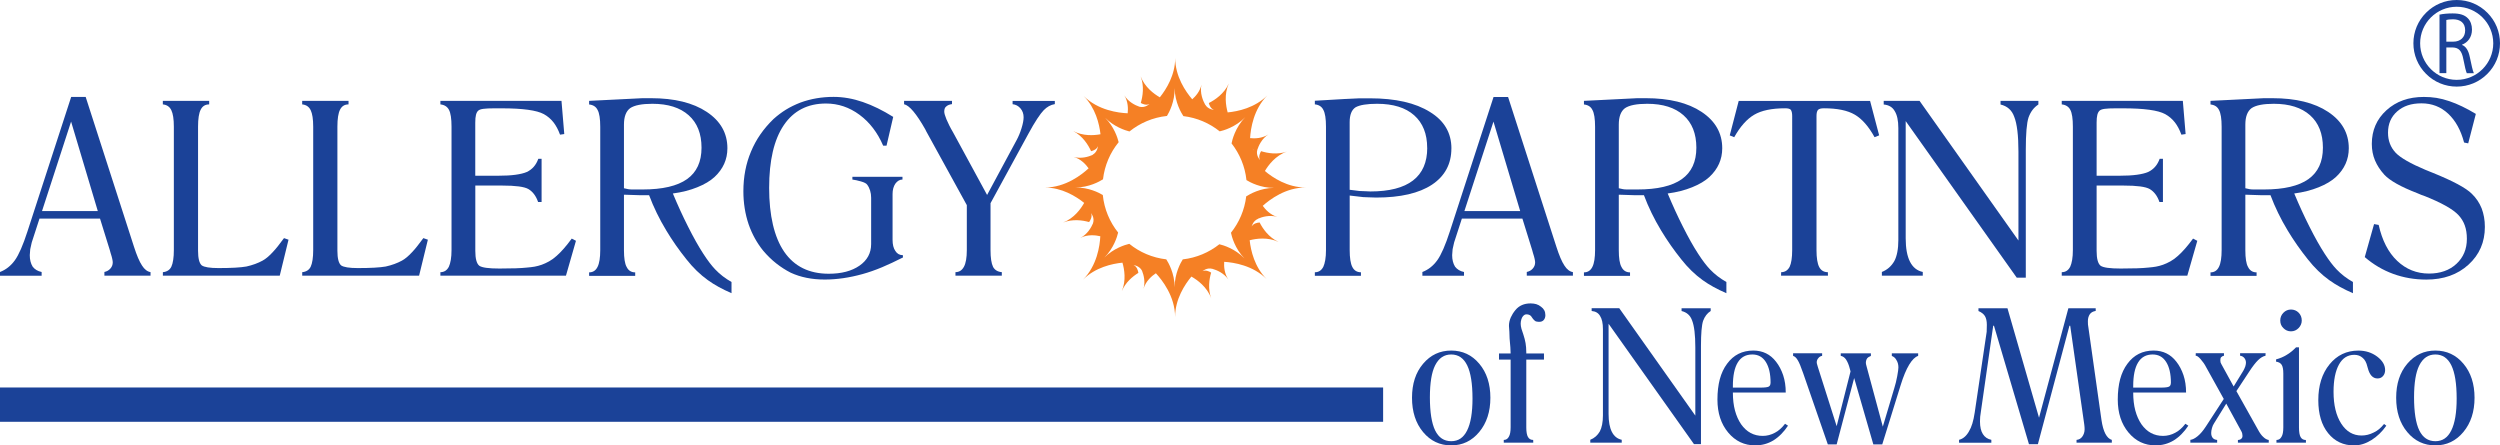 <?xml version="1.0" encoding="UTF-8"?>
<svg xmlns="http://www.w3.org/2000/svg" id="Layer_1" viewBox="0 0 655.89 116.85">
  <defs>
    <style>.cls-1{fill:#f58025;}.cls-2{fill:#1b4298;}</style>
  </defs>
  <g>
    <path class="cls-2" d="m39.48,72.33h-12.09v-.98c.63-.13,1.16-.42,1.57-.89.41-.46.62-1,.62-1.62,0-.21-.04-.52-.13-.92-.08-.4-.22-.89-.41-1.46l-.23-.83-2.57-8.28h-15.88l-2.03,6.25-.4,1.78-.12,1.56c0,1.19.25,2.19.76,3.02.55.72,1.33,1.19,2.35,1.4v.98H0v-.98c1.54-.59,2.84-1.61,3.89-3.06,1.05-1.45,2.15-3.98,3.32-7.6l11.46-35.26h3.81l12.66,39.26c.74,2.31,1.45,3.97,2.13,4.98.32.51.67.9,1.05,1.19.38.29.77.46,1.17.52v.95Zm-13.82-16.95l-7.01-23.48-7.63,23.48h14.64Z"></path>
    <path class="cls-2" d="m75.7,62.87l-2.31,9.46h-30.66v-.92c1.06-.11,1.8-.58,2.22-1.43.21-.45.38-1.04.49-1.79.12-.75.17-1.61.17-2.59v-32.37c0-1.97-.22-3.41-.66-4.32-.44-.91-1.18-1.42-2.23-1.52v-.92h12.16v.92c-1.02,0-1.76.45-2.22,1.37-.47.91-.7,2.4-.7,4.47v32.56c0,2.01.33,3.29.98,3.84.66.46,2.12.7,4.38.7,3.37,0,5.81-.14,7.33-.41,1.61-.36,3.03-.88,4.25-1.55.78-.42,1.66-1.15,2.63-2.19.47-.49.95-1.05,1.44-1.68.5-.63,1.01-1.31,1.54-2.03l1.17.41Z"></path>
    <path class="cls-2" d="m112.26,62.87l-2.31,9.46h-30.66v-.92c1.06-.11,1.8-.58,2.22-1.43.21-.45.38-1.04.49-1.79.12-.75.17-1.61.17-2.59v-32.37c0-1.97-.22-3.41-.66-4.32-.44-.91-1.18-1.42-2.23-1.52v-.92h12.16v.92c-1.02,0-1.76.45-2.22,1.37-.47.91-.7,2.4-.7,4.47v32.56c0,2.01.33,3.29.98,3.84.66.46,2.12.7,4.38.7,3.37,0,5.81-.14,7.33-.41,1.61-.36,3.03-.88,4.25-1.55.78-.42,1.66-1.15,2.63-2.19.47-.49.95-1.05,1.44-1.68.5-.63,1.01-1.31,1.54-2.03l1.17.41Z"></path>
    <path class="cls-2" d="m151.11,63.16l-2.63,9.17h-32.94v-.92c.99,0,1.73-.48,2.22-1.43.21-.45.38-1.04.51-1.78.13-.74.19-1.61.19-2.6v-32.37c0-2.09-.22-3.57-.67-4.41-.44-.85-1.2-1.32-2.25-1.43v-.92h31.77l.73,8.7-1.11.16c-.47-1.29-1.04-2.37-1.73-3.25-.69-.88-1.53-1.59-2.52-2.14-1.88-1.02-5.57-1.52-11.04-1.52h-1.97c-1.23,0-2.17.04-2.82.13-.66.08-1.12.24-1.38.48-.27.23-.46.6-.59,1.09-.13.5-.19,1.18-.19,2.05v13.93h6.12c1.71,0,3.19-.08,4.43-.25,1.24-.17,2.23-.41,2.97-.73,1.44-.68,2.44-1.83,3.02-3.46h.86v11.33h-.92c-.53-1.56-1.38-2.7-2.54-3.39-1.08-.62-3.37-.92-6.89-.92h-7.04v17.14c0,2.05.35,3.35,1.05,3.9.7.49,2.45.73,5.27.73,3.28,0,5.68-.08,7.2-.25.78-.06,1.47-.15,2.06-.25.59-.11,1.2-.27,1.83-.49.62-.22,1.27-.52,1.94-.89.67-.37,1.33-.85,1.98-1.44,1.21-1.06,2.53-2.57,3.97-4.54l1.14.6Z"></path>
    <path class="cls-2" d="m191.92,76.92c-2.41-1.04-4.49-2.18-6.22-3.43-2.03-1.46-3.89-3.27-5.59-5.43-1.97-2.45-3.74-4.98-5.3-7.58-1.84-3.05-3.34-6.13-4.51-9.26h-2.19l-4.09-.13h-.32v14.56c0,2.08.23,3.54.7,4.38.46.95,1.22,1.43,2.25,1.43v.92h-12.09v-.92c.99,0,1.73-.47,2.21-1.43.48-.95.71-2.42.71-4.41v-32.34c0-2.12-.23-3.6-.7-4.44-.42-.85-1.16-1.32-2.22-1.43v-.95l10.25-.51,3.75-.19h2.22c6.16,0,11.04,1.2,14.65,3.6,3.61,2.4,5.41,5.58,5.41,9.54,0,2.92-1.12,5.43-3.36,7.52-1.12,1.04-2.63,1.94-4.54,2.71-1.9.77-4.04,1.32-6.41,1.63,1.31,3.13,2.63,6.02,3.97,8.66,1.42,2.83,2.76,5.22,4.03,7.17,1.14,1.76,2.18,3.12,3.11,4.09,1.23,1.29,2.65,2.39,4.28,3.3v2.92Zm-7.87-38.17c0-3.68-1.13-6.52-3.38-8.52-2.25-2-5.42-3-9.51-3-2.75,0-4.7.38-5.84,1.15-1.08.81-1.62,2.25-1.62,4.33v16.68c.45.11.81.19,1.11.24.3.05.63.08,1.02.08h2.76c5.23,0,9.11-.91,11.65-2.71s3.81-4.55,3.81-8.24Z"></path>
    <path class="cls-2" d="m236.93,67.53c-2.05,1.04-3.88,1.89-5.49,2.57-1.82.76-3.54,1.36-5.17,1.81-3.43.95-6.73,1.43-9.9,1.43-3.36,0-6.35-.6-8.95-1.81-1.29-.66-2.54-1.46-3.75-2.41-1.21-.95-2.36-2.07-3.46-3.37-.8-.99-1.52-2.06-2.16-3.21-.63-1.14-1.19-2.38-1.65-3.71-.91-2.71-1.37-5.59-1.37-8.64,0-3.81.67-7.28,2-10.42.66-1.59,1.47-3.09,2.46-4.51.98-1.42,2.13-2.76,3.44-4.03,1.04-.93,2.12-1.75,3.25-2.45,1.13-.7,2.41-1.32,3.82-1.87,2.73-1,5.63-1.49,8.7-1.49,2.52,0,5.07.45,7.66,1.34s5.25,2.2,7.98,3.91l-1.75,7.54h-.89c-1.48-3.44-3.55-6.14-6.21-8.1-2.66-1.96-5.58-2.95-8.78-2.95-4.82,0-8.52,1.9-11.08,5.69-2.56,3.79-3.84,9.27-3.84,16.45s1.32,12.94,3.96,16.77c2.64,3.83,6.53,5.75,11.68,5.75,3.33,0,6.01-.7,8.05-2.11,2.04-1.41,3.07-3.3,3.07-5.67v-12.17c0-.66-.09-1.28-.27-1.87-.18-.59-.44-1.11-.78-1.56-.23-.32-.77-.6-1.62-.84-.85-.24-1.6-.41-2.25-.49v-.73h13.14v.73c-.72,0-1.34.36-1.87,1.08-.49.72-.73,1.63-.73,2.73v12c0,1.25.24,2.22.73,2.92.46.74,1.12,1.11,1.97,1.11l.03.6Z"></path>
    <path class="cls-2" d="m276.72,27.32c-1.06.17-2.02.7-2.89,1.59-.44.44-1.02,1.2-1.71,2.25-.7,1.06-1.48,2.39-2.35,4l-9.9,18.15v12.3c0,2.01.22,3.49.67,4.42.46.83,1.23,1.28,2.29,1.37v.92h-12.16v-.92c.97,0,1.71-.47,2.22-1.41.51-.94.76-2.41.76-4.39v-11.78s-10.66-19.39-10.66-19.39c-.11-.17-.19-.34-.25-.51-2.31-4.08-4.16-6.27-5.55-6.57v-.89h12.57v.86c-.66.08-1.15.29-1.49.6-.36.25-.54.71-.54,1.37,0,.4.19,1.07.57,2,.21.49.46,1.02.74,1.6.29.58.62,1.19,1,1.83l8.93,16.43,7.68-14.27c.55-.99,1-2.08,1.36-3.25.36-1.17.54-2.13.54-2.87,0-.91-.28-1.69-.83-2.33-.55-.64-1.24-1.01-2.06-1.09v-.86h11.08v.86Z"></path>
  </g>
  <g>
    <path class="cls-2" d="m380.78,38.94c0,4.08-1.7,7.25-5.09,9.51-3.4,2.25-8.28,3.38-14.65,3.38-.36,0-1-.02-1.9-.06-.91-.04-1.42-.06-1.52-.06l-3.52-.41v14.34c0,2.03.23,3.51.7,4.42.47.91,1.22,1.37,2.25,1.37v.92h-12.09v-.92c.99,0,1.73-.48,2.22-1.43.21-.45.38-1.04.51-1.78.13-.74.19-1.61.19-2.6v-32.39c0-2.1-.23-3.57-.7-4.42-.42-.85-1.16-1.32-2.22-1.43v-.95l7.68-.45,4.03-.19h2.73c6.71,0,11.97,1.2,15.77,3.59,3.74,2.29,5.62,5.48,5.62,9.58Zm-6.35-.13c0-3.69-1.14-6.54-3.41-8.56s-5.52-3.02-9.73-3.02c-2.67,0-4.55.31-5.65.92-1.04.68-1.55,1.98-1.55,3.91v17.73l2.57.32c.27,0,.79.02,1.54.06.75.04,1.19.06,1.32.06,4.97,0,8.7-.96,11.19-2.88,2.49-1.92,3.73-4.77,3.73-8.55Z"></path>
    <path class="cls-2" d="m412.65,72.33h-12.09v-.98c.63-.13,1.16-.42,1.57-.89.41-.46.62-1,.62-1.62,0-.21-.04-.52-.13-.92-.08-.4-.22-.89-.41-1.46l-.23-.83-2.57-8.28h-15.88l-2.03,6.25-.4,1.78-.12,1.56c0,1.19.25,2.19.76,3.02.55.72,1.33,1.19,2.35,1.4v.98h-10.92v-.98c1.54-.59,2.84-1.61,3.89-3.06,1.05-1.45,2.15-3.98,3.32-7.6l11.46-35.26h3.81l12.66,39.26c.74,2.31,1.45,3.97,2.13,4.98.32.51.67.9,1.05,1.19.38.29.77.46,1.17.52v.95Zm-13.82-16.95l-7.01-23.48-7.63,23.48h14.64Z"></path>
    <path class="cls-2" d="m452.92,76.92c-2.41-1.04-4.49-2.18-6.22-3.43-2.03-1.46-3.89-3.27-5.59-5.43-1.97-2.45-3.73-4.98-5.3-7.58-1.84-3.05-3.34-6.13-4.51-9.26h-2.19l-4.09-.13h-.32v14.56c0,2.08.23,3.54.7,4.38.47.95,1.22,1.43,2.25,1.43v.92h-12.09v-.92c.99,0,1.73-.47,2.21-1.43.48-.95.71-2.42.71-4.41v-32.34c0-2.12-.23-3.6-.7-4.44-.42-.85-1.16-1.32-2.22-1.43v-.95l10.25-.51,3.75-.19h2.22c6.16,0,11.04,1.2,14.65,3.6,3.61,2.4,5.41,5.58,5.41,9.54,0,2.92-1.12,5.43-3.36,7.52-1.12,1.04-2.63,1.94-4.54,2.71-1.9.77-4.04,1.32-6.41,1.63,1.31,3.13,2.63,6.02,3.97,8.66,1.42,2.83,2.76,5.22,4.03,7.17,1.14,1.76,2.18,3.12,3.11,4.09,1.23,1.29,2.66,2.39,4.29,3.3v2.92Zm-7.87-38.17c0-3.68-1.13-6.52-3.38-8.52-2.25-2-5.42-3-9.51-3-2.75,0-4.7.38-5.84,1.15-1.08.81-1.62,2.25-1.62,4.33v16.68c.44.11.81.19,1.11.24.3.05.63.08,1.02.08h2.76c5.23,0,9.11-.91,11.65-2.71,2.54-1.81,3.81-4.55,3.81-8.24Z"></path>
    <path class="cls-2" d="m493.01,35.51l-1.21.48c-1.54-2.81-3.27-4.78-5.17-5.9-1.9-1.12-4.61-1.68-8.12-1.68-.78,0-1.3.15-1.56.44-.25.3-.38.83-.38,1.59v35.19c0,2.05.24,3.53.71,4.43.48.9,1.23,1.35,2.27,1.35l.03.92h-12.31l.03-.92c.97,0,1.71-.46,2.22-1.4.44-.93.67-2.39.67-4.38V30.44c0-.74-.12-1.28-.35-1.62-.23-.28-.73-.41-1.49-.41-3.51,0-6.22.57-8.14,1.7-1.92,1.13-3.66,3.09-5.23,5.89l-1.17-.48,2.35-9.04h34.47l2.38,9.04Z"></path>
    <path class="cls-2" d="m534.78,27.42c-.59.38-1.1.85-1.52,1.4-.42.55-.77,1.21-1.05,1.97-.49,1.46-.73,4.31-.73,8.54v33.51h-2.38s-29.13-41.07-29.13-41.07v30.76c0,2.62.38,4.67,1.13,6.14.75,1.47,1.87,2.37,3.35,2.68v.98h-10.73v-.98c1.4-.55,2.49-1.5,3.27-2.86.34-.63.6-1.42.78-2.35.18-.93.27-1.97.27-3.11v-29.42c0-1.99-.33-3.49-.98-4.51-.57-.99-1.52-1.56-2.86-1.68v-.95h9.41s25.94,36.63,25.94,36.63v-23.28c0-4.28-.37-7.34-1.11-9.19-.61-1.72-1.81-2.79-3.59-3.21v-.95h9.93v.95Z"></path>
    <path class="cls-2" d="m576.48,63.16l-2.63,9.17h-32.94v-.92c.99,0,1.73-.48,2.22-1.43.21-.45.38-1.04.51-1.78.13-.74.19-1.61.19-2.6v-32.37c0-2.09-.22-3.57-.67-4.41-.44-.85-1.2-1.32-2.25-1.43v-.92h31.77l.73,8.7-1.11.16c-.47-1.29-1.04-2.37-1.73-3.25-.69-.88-1.53-1.59-2.52-2.14-1.88-1.02-5.57-1.52-11.04-1.52h-1.97c-1.23,0-2.17.04-2.82.13-.66.08-1.12.24-1.38.48-.26.23-.46.6-.59,1.09-.13.5-.19,1.18-.19,2.05v13.93h6.12c1.71,0,3.19-.08,4.43-.25,1.24-.17,2.23-.41,2.97-.73,1.44-.68,2.44-1.83,3.02-3.46h.86v11.33h-.92c-.53-1.56-1.38-2.7-2.54-3.39-1.08-.62-3.37-.92-6.89-.92h-7.05v17.14c0,2.05.35,3.35,1.05,3.9.7.49,2.45.73,5.27.73,3.28,0,5.68-.08,7.2-.25.78-.06,1.47-.15,2.06-.25.59-.11,1.2-.27,1.83-.49.62-.22,1.27-.52,1.94-.89.67-.37,1.33-.85,1.98-1.44,1.2-1.06,2.53-2.57,3.97-4.54l1.14.6Z"></path>
    <path class="cls-2" d="m617.3,76.92c-2.41-1.04-4.49-2.18-6.22-3.43-2.03-1.46-3.89-3.27-5.59-5.43-1.97-2.45-3.73-4.98-5.3-7.58-1.84-3.05-3.34-6.13-4.51-9.26h-2.19l-4.09-.13h-.32v14.56c0,2.08.23,3.54.7,4.38.47.95,1.22,1.43,2.25,1.43v.92h-12.09v-.92c.99,0,1.73-.47,2.21-1.43.48-.95.71-2.42.71-4.41v-32.34c0-2.12-.23-3.6-.7-4.44-.42-.85-1.16-1.32-2.22-1.43v-.95l10.25-.51,3.75-.19h2.22c6.16,0,11.04,1.2,14.65,3.6,3.61,2.4,5.41,5.58,5.41,9.54,0,2.92-1.12,5.43-3.36,7.52-1.12,1.04-2.63,1.94-4.54,2.71-1.9.77-4.04,1.32-6.41,1.63,1.31,3.13,2.63,6.02,3.97,8.66,1.42,2.83,2.76,5.22,4.03,7.17,1.14,1.76,2.18,3.12,3.11,4.09,1.23,1.29,2.66,2.39,4.29,3.3v2.92Zm-7.87-38.17c0-3.68-1.13-6.52-3.38-8.52-2.25-2-5.42-3-9.51-3-2.75,0-4.7.38-5.84,1.15-1.08.81-1.62,2.25-1.62,4.33v16.68c.44.11.81.19,1.11.24.3.05.63.08,1.02.08h2.76c5.23,0,9.11-.91,11.65-2.71,2.54-1.81,3.81-4.55,3.81-8.24Z"></path>
    <path class="cls-2" d="m651.92,59.53c0,4-1.43,7.3-4.3,9.91-2.87,2.61-6.55,3.91-11.06,3.91-3.07,0-5.96-.5-8.68-1.49-2.72-.99-5.21-2.46-7.47-4.41l2.44-8.66,1.21.22c.91,4.08,2.53,7.23,4.87,9.44,2.34,2.21,5.11,3.32,8.33,3.32,2.96,0,5.36-.85,7.19-2.54,1.83-1.69,2.75-3.88,2.75-6.57s-.73-4.63-2.19-6.21c-1.46-1.58-4.5-3.28-9.11-5.1-.32-.08-.89-.31-1.71-.67-4.32-1.67-7.2-3.29-8.66-4.86-1.08-1.19-1.89-2.44-2.44-3.75-.55-1.31-.83-2.75-.83-4.32,0-3.56,1.28-6.5,3.84-8.83,2.56-2.33,5.83-3.49,9.81-3.49,1.16,0,2.27.08,3.33.25,1.06.17,2.18.46,3.36.86,2.18.74,4.5,1.86,6.95,3.34l-2,7.73-1.08-.22c-.85-3.23-2.24-5.75-4.17-7.56-1.94-1.81-4.27-2.72-7-2.72s-4.77.7-6.38,2.11c-1.61,1.41-2.41,3.28-2.41,5.61,0,2.07.67,3.82,2,5.24,1.27,1.33,3.89,2.84,7.87,4.51l1.81.73c5.35,2.16,8.79,4,10.31,5.53,1.12,1.08,1.98,2.35,2.57,3.81.28.74.49,1.51.63,2.3.15.79.22,1.66.22,2.59Z"></path>
  </g>
  <path class="cls-1" d="m335.41,63.46c-2.57-1.2-4.12-3.47-4.94-5.09-.66.04-1.61.25-2.09,1.05,0,0,.33-1.45,1.64-2,0,0,0-.02-.01-.03,1.1-.48,3.08-1.08,5.09-.48-1.84-.55-3.1-1.92-3.81-2.91,1.86-1.67,6.03-4.81,11.23-4.81-4.73,0-8.61-2.59-10.67-4.32.9-1.53,2.78-4.07,5.79-5.11-2.52.88-5.05.44-6.79-.1-.33.57-.69,1.45-.31,2.3,0,0-1.1-1.17-.68-2.64,0,0,0,0,0,0,0,0,0-.01,0-.02h0c.38-1.16,1.21-2.95,2.91-4.03-1.66,1.06-3.59,1.1-4.8.97.15-2.53.91-7.6,4.54-11.22-3.27,3.27-7.72,4.21-10.42,4.47-.48-1.73-.98-4.75.3-7.59-1.22,2.71-3.63,4.31-5.25,5.13.16.63.51,1.46,1.33,1.8,0,0-1.52-.1-2.26-1.36,0,0-.02,0-.02,0-.56-1-1.46-3.06-.98-5.26-.38,1.74-1.51,3.04-2.42,3.84-1.72-2.01-4.47-5.97-4.47-10.84,0,4.47-2.32,8.18-4.03,10.32-1.57-.9-3.96-2.67-5.04-5.5.99,2.59.56,5.23.04,6.98.57.33,1.45.66,2.28.28,0,0-1.15,1.09-2.61.71,0,0,0,0,0,.01-1.15-.4-2.93-1.27-3.99-3,1,1.63,1.02,3.5.88,4.71-2.4-.1-7.77-.76-11.56-4.55,3.13,3.13,4.12,7.33,4.43,10.05-1.79.33-4.6.5-7.15-.84,2.49,1.31,3.93,3.62,4.68,5.28.64-.15,1.46-.49,1.81-1.3,0,0-.12,1.53-1.41,2.24,0,.01.01.03.02.04-1.11.49-3.04,1.08-5.01.52,1.93.54,3.24,2.01,3.94,3-1.7,1.59-6.02,5.04-11.48,5.04,4.47,0,8.18,2.32,10.32,4.03-.88,1.57-2.65,4.03-5.52,5.15,2.51-.97,5.07-.61,6.81-.12.39-.53.87-1.43.54-2.34,0,0,.99,1.24.48,2.66,0,0,0,0,.01,0-.47,1.11-1.47,2.89-3.32,3.84,1.94-1,4.09-.71,5.23-.44-.12,2.47-.84,7.69-4.55,11.4,3.25-3.25,7.66-4.2,10.36-4.47.51,1.74,1.01,4.67-.17,7.47.98-2.32,2.83-3.85,4.35-4.79-.1-.65-.38-1.64-1.27-2.07,0,0,1.61.23,2.23,1.52,0,0,0,0,0,0,.45,1.14.91,2.92.38,4.74.6-2.08,2.26-3.44,3.25-4.09,1.59,1.71,5.04,6.03,5.04,11.49,0-4.69,2.55-8.54,4.28-10.62,1.54.87,4.11,2.71,5.2,5.7-.91-2.49-.53-5-.02-6.74-.55-.36-1.42-.73-2.27-.39,0,0,1.17-1,2.59-.6,0,0,0-.01,0-.01,1.16.34,3.05,1.11,4.21,2.83-1.08-1.58-1.19-3.44-1.11-4.66,2.56.16,7.56.95,11.14,4.53-3.18-3.18-4.16-7.47-4.45-10.19,1.74-.45,4.73-.87,7.51.42Zm-6.58-24.19l.08.22c-.09-.19-.2-.37-.29-.56l.21.34Zm-1.87,12.2c-.43,3.61-1.86,6.9-4.01,9.59.2.97,1.01,4.12,3.54,6.73-2.49-2.56-5.56-3.47-6.58-3.71-2.7,2.14-6,3.56-9.6,3.97-.53.83-2.15,3.67-2.13,7.31-.01-3.68-1.68-6.52-2.2-7.32-3.65-.42-6.99-1.87-9.7-4.07-1.11.26-4.08,1.15-6.54,3.6,2.47-2.47,3.36-5.47,3.61-6.56-2.2-2.76-3.65-6.15-4.02-9.85-1.03-.62-3.72-2-7.12-1.97,3.49-.03,6.21-1.54,7.17-2.15.43-3.67,1.89-7.02,4.11-9.74-.3-1.21-1.2-4.04-3.55-6.4,2.35,2.36,5.18,3.28,6.38,3.59,2.75-2.21,6.13-3.68,9.84-4.07.56-.91,2.07-3.72,2.02-7.28.05,3.71,1.78,6.55,2.29,7.32,3.58.43,6.85,1.86,9.53,4,.88-.19,4.11-1.06,6.71-3.72-2.7,2.76-3.46,6.14-3.6,6.88,2.12,2.71,3.53,6.02,3.91,9.63.94.58,3.71,2.07,7.24,2.04-3.63.03-6.43,1.67-7.27,2.21Z"></path>
  <g>
    <path class="cls-2" d="m391.01,104.36c0,3.63-.97,6.62-2.92,8.97-1.95,2.35-4.4,3.52-7.36,3.52s-5.42-1.16-7.36-3.48c-1.94-2.32-2.92-5.32-2.92-9.01s.97-6.65,2.92-8.94c1.95-2.3,4.4-3.45,7.36-3.45s5.44,1.15,7.37,3.46c1.94,2.3,2.91,5.28,2.91,8.93Zm-4.69.2c0-3.89-.46-6.79-1.39-8.7-.93-1.91-2.33-2.86-4.2-2.86s-3.25.95-4.22,2.86c-.91,1.81-1.37,4.61-1.37,8.41s.46,6.78,1.38,8.66c.92,1.88,2.32,2.82,4.21,2.82s3.23-.93,4.17-2.8c.94-1.87,1.42-4.66,1.42-8.39Z"></path>
    <path class="cls-2" d="m405.44,82.65c0,.57-.16,1.03-.49,1.37-.13.13-.29.23-.46.3-.18.07-.37.11-.59.11h-.27c-.41-.03-.68-.09-.81-.17-.13-.08-.33-.27-.61-.57-.1-.1-.2-.25-.32-.45-.11-.2-.24-.35-.37-.45-.28-.21-.63-.32-1.07-.32-.34,0-.65.18-.93.54-.15.16-.28.43-.39.79-.11.37-.17.74-.17,1.13s.07.83.2,1.32c0,.03.17.54.5,1.51.26.8.46,1.55.58,2.26.12.71.19,1.53.19,2.45v.27h4.64v1.61h-4.64v17.79c0,1.16.15,1.99.44,2.51.29.51.75.77,1.37.77l.02.71h-7.74v-.71c.6,0,1.05-.29,1.34-.86.31-.52.46-1.33.46-2.44v-17.77h-3.05v-1.61h3.05c0-.47-.02-1.01-.07-1.61-.04-.6-.11-1.37-.2-2.32,0-.6-.02-1.19-.06-1.77-.04-.58-.08-1.09-.11-1.53,0-.76.16-1.51.49-2.25.28-.63.68-1.28,1.22-1.93.96-1.16,2.28-1.73,3.96-1.73.57,0,1.07.07,1.51.2.44.13.85.36,1.25.68.75.54,1.12,1.25,1.12,2.15Z"></path>
    <path class="cls-2" d="m448.8,81.6c-.46.29-.85.65-1.17,1.07-.33.42-.59.93-.81,1.51-.37,1.12-.56,3.31-.56,6.57v25.78h-1.83l-22.41-31.59v23.66c0,2.02.29,3.59.87,4.72.58,1.13,1.44,1.82,2.58,2.06v.76h-8.25v-.76c1.07-.42,1.91-1.16,2.51-2.2.26-.49.46-1.09.6-1.81.14-.72.21-1.51.21-2.39v-22.63c0-1.53-.25-2.69-.76-3.47-.44-.76-1.17-1.2-2.2-1.29v-.73h7.24s19.96,28.18,19.96,28.18v-17.9c0-3.29-.29-5.65-.85-7.07-.47-1.32-1.39-2.14-2.76-2.47v-.73h7.64v.73Z"></path>
    <path class="cls-2" d="m469.09,111.68c-.54.82-1.12,1.55-1.76,2.19-.63.65-1.33,1.21-2.08,1.68-1.45.87-3.04,1.3-4.76,1.3-2.85,0-5.21-1.12-7.09-3.37-1.88-2.25-2.82-5.13-2.82-8.65,0-2,.21-3.79.62-5.34.42-1.56,1.05-2.91,1.92-4.07,1.69-2.3,3.98-3.45,6.86-3.45,2.49,0,4.48.98,5.98,2.93.78.99,1.4,2.17,1.86,3.53.45,1.36.68,2.88.68,4.55h-13.87c0,1.76.18,3.33.55,4.71.37,1.38.91,2.59,1.62,3.63,1.43,2.02,3.32,3.04,5.66,3.04,1.12,0,2.2-.28,3.22-.84.47-.24.93-.56,1.37-.96.44-.39.86-.85,1.27-1.38l.76.49Zm-4.57-11.26c0-2.33-.42-4.15-1.25-5.46-.83-1.31-2.01-1.96-3.54-1.96-1.69,0-2.97.7-3.82,2.1-.86,1.4-1.28,3.47-1.28,6.2v.39h7.25c.57,0,1.04-.02,1.4-.07.37-.05.62-.11.77-.2.31-.18.46-.51.46-1Z"></path>
    <path class="cls-2" d="m503.24,93.37c-.8.26-1.58,1.03-2.36,2.31-.77,1.28-1.52,3.06-2.23,5.36l-4.83,15.55h-2.34l-5.03-17.41-4.59,17.41h-2.32l-6.45-18.63c-.6-1.76-1.09-2.92-1.46-3.49-.37-.62-.77-.98-1.2-1.1v-.68h7.62v.66c-.42.08-.75.28-.98.59-.29.33-.44.69-.44,1.1,0,.1.01.21.04.34.03.13.07.29.14.49l.12.42,4.93,15.52,3.64-14.37-.2-.73c-.24-.98-.58-1.78-1-2.42-.37-.52-.83-.83-1.37-.93v-.66h7.91v.68c-.42.15-.76.37-1,.66-.21.33-.32.72-.32,1.17l.05.37.19.73,4.21,15.62,3.01-10.1c.15-.47.29-.98.42-1.51s.25-1.08.35-1.64c.21-1.14.31-1.9.31-2.29,0-.73-.17-1.37-.51-1.91-.26-.52-.67-.89-1.22-1.1v-.68h6.91v.68Z"></path>
    <path class="cls-2" d="m554.07,116.14h-9.28v-.73c.63-.06,1.13-.34,1.49-.83.2-.26.35-.56.46-.89.11-.33.17-.69.17-1.06l-.02-.56-.07-.68-3.69-25.93h-.2l-8.28,31.08h-2.34s-9.18-31.08-9.18-31.08h-.2l-3.22,22.44-.2,1.44-.05,1.22c0,1.42.25,2.53.76,3.33.5.8,1.25,1.31,2.22,1.5v.76h-8.47v-.76c1.04-.26,1.91-.99,2.59-2.2.36-.59.66-1.28.9-2.08.24-.8.45-1.74.61-2.83l3.15-21.26v-.17s.04-1.61.04-1.61c0-.99-.17-1.76-.5-2.31-.33-.54-.9-.99-1.7-1.33v-.73h7.61s8.28,28.72,8.28,28.72l7.7-28.72h7.17v.71c-.67.1-1.17.37-1.51.81-.36.5-.54,1.13-.54,1.88l.02.86.12.83,3.42,24.2c.23,1.56.57,2.78,1.03,3.65.46.87,1.02,1.4,1.69,1.6v.76Z"></path>
    <path class="cls-2" d="m574.12,111.68c-.54.82-1.12,1.55-1.76,2.19-.63.65-1.33,1.21-2.08,1.68-1.45.87-3.04,1.3-4.76,1.3-2.85,0-5.21-1.12-7.09-3.37-1.88-2.25-2.82-5.13-2.82-8.65,0-2,.21-3.79.62-5.34.42-1.56,1.05-2.91,1.92-4.07,1.69-2.3,3.98-3.45,6.86-3.45,2.49,0,4.48.98,5.98,2.93.78.99,1.4,2.17,1.86,3.53.45,1.36.68,2.88.68,4.55h-13.87c0,1.76.18,3.33.55,4.71.37,1.38.91,2.59,1.62,3.63,1.43,2.02,3.32,3.04,5.66,3.04,1.12,0,2.2-.28,3.22-.84.47-.24.93-.56,1.37-.96.44-.39.86-.85,1.27-1.38l.76.49Zm-4.57-11.26c0-2.33-.42-4.15-1.25-5.46-.83-1.31-2.01-1.96-3.54-1.96-1.69,0-2.97.7-3.82,2.1-.86,1.4-1.28,3.47-1.28,6.2v.39h7.25c.57,0,1.04-.02,1.4-.07.37-.05.62-.11.77-.2.31-.18.46-.51.46-1Z"></path>
    <path class="cls-2" d="m595.21,116.14h-8.08v-.71c.36,0,.65-.11.88-.32.21-.16.32-.41.32-.76l-.07-.61c-.07-.26-.15-.46-.24-.61l-3.95-7.24-3.21,5.19c-.13.21-.23.4-.31.56-.07.16-.15.38-.22.64-.07.26-.13.5-.16.7-.03.21-.05.41-.05.63,0,.57.15,1.01.44,1.32.23.28.6.44,1.12.49v.71h-7.03v-.73c.57-.06,1.21-.39,1.93-.98.72-.59,1.43-1.43,2.15-2.54l4.69-7.21-4.59-8.27c-.21-.42-.45-.82-.72-1.2-.27-.37-.53-.71-.79-1-.52-.59-.94-.88-1.27-.88l.02-.66h7.4v.66c-.33.08-.57.21-.73.39-.15.13-.22.4-.22.81,0,.24.02.42.05.54l.2.44,3.24,5.9,2.55-4.16c.11-.2.21-.38.28-.56.07-.18.15-.37.23-.56.11-.41.17-.72.17-.93,0-.51-.14-.93-.43-1.27-.28-.34-.66-.54-1.11-.59v-.66h6.69l-.02.66c-.63.13-1.28.51-1.94,1.15s-1.43,1.63-2.31,2.98l-3.39,5.15,5.63,10.05c.5.94.98,1.6,1.43,1.98.47.46.95.72,1.43.79v.71Z"></path>
    <path class="cls-2" d="m604.98,116.14h-7.74v-.71c.6,0,1.05-.29,1.34-.86.31-.49.46-1.3.46-2.44v-14.13c0-1.07-.14-1.84-.43-2.29-.29-.46-.78-.73-1.47-.83v-.59c1.04-.28,1.96-.67,2.76-1.17.42-.24.85-.54,1.27-.88.42-.34.83-.72,1.22-1.12h.76v21.04c0,1.19.15,2.03.44,2.53.29.5.75.75,1.37.75l.02.71Zm-1.1-32.05c0,.75-.28,1.41-.83,1.98-.55.57-1.22.86-2,.86s-1.45-.29-2-.86c-.54-.52-.81-1.18-.81-1.98s.28-1.48.83-2.04c.55-.56,1.21-.84,1.98-.84s1.47.27,2.01.82c.54.55.82,1.23.82,2.06Z"></path>
    <path class="cls-2" d="m626.07,111.68c-1.11,1.59-2.41,2.84-3.91,3.78-1.5.93-3.01,1.4-4.54,1.4-2.82,0-5.09-1.07-6.81-3.2-1.73-2.13-2.59-5.03-2.59-8.68,0-3.85.98-6.97,2.94-9.38,1.96-2.41,4.49-3.62,7.58-3.62,1.89,0,3.53.53,4.92,1.57,1.39,1.05,2.09,2.23,2.09,3.55,0,.63-.19,1.16-.56,1.57-.37.42-.85.62-1.44.62-1.24,0-2.09-.93-2.56-2.78l-.1-.34c-.24-1.04-.65-1.8-1.22-2.27-.59-.54-1.32-.81-2.2-.81-1.74,0-3.09.85-4.03,2.55-.94,1.7-1.42,4.09-1.42,7.15,0,3.47.67,6.25,2.01,8.34,1.34,2.09,3.12,3.13,5.33,3.13,1.09,0,2.16-.26,3.2-.79.52-.24.99-.54,1.4-.88.42-.34.85-.8,1.31-1.35l.59.44Z"></path>
    <path class="cls-2" d="m649.21,104.36c0,3.63-.97,6.62-2.92,8.97-1.95,2.35-4.4,3.52-7.36,3.52s-5.42-1.16-7.36-3.48c-1.94-2.32-2.92-5.32-2.92-9.01s.97-6.65,2.92-8.94c1.95-2.3,4.4-3.45,7.36-3.45s5.44,1.15,7.37,3.46c1.94,2.3,2.91,5.28,2.91,8.93Zm-4.69.2c0-3.89-.46-6.79-1.39-8.7-.93-1.91-2.33-2.86-4.2-2.86s-3.25.95-4.22,2.86c-.91,1.81-1.37,4.61-1.37,8.41s.46,6.78,1.38,8.66c.92,1.88,2.32,2.82,4.21,2.82s3.23-.93,4.17-2.8c.94-1.87,1.42-4.66,1.42-8.39Z"></path>
  </g>
  <polygon class="cls-2" points="362.87 110.66 0 110.66 0 101.66 362.87 101.66 362.87 110.66 362.87 110.66"></polygon>
  <g>
    <path class="cls-2" d="m641.81,10.93h1.82c1.91,0,3.12-1.18,3.12-2.96,0-2.01-1.29-2.89-3.18-2.91-.86,0-1.48.09-1.76.18v5.68h0Zm-1.79-7.09c.9-.21,2.2-.32,3.43-.32,1.91,0,3.14.39,4,1.27.7.69,1.09,1.76,1.09,2.96,0,2.06-1.15,3.42-2.61,3.97v.07c1.07.42,1.7,1.52,2.03,3.14.45,2.17.78,3.67,1.07,4.27h-1.85c-.23-.44-.54-1.78-.92-3.72-.41-2.15-1.15-2.96-2.77-3.03h-1.68v6.74h-1.79V3.84h0Z"></path>
    <path class="cls-2" d="m644.53,1.77c-5.29,0-9.59,4.3-9.59,9.59s4.3,9.59,9.59,9.59,9.59-4.3,9.59-9.59-4.3-9.59-9.59-9.59m0,20.95c-3.03,0-5.89-1.18-8.03-3.33-2.15-2.15-3.33-5-3.33-8.03s1.18-5.89,3.33-8.03c2.15-2.15,5-3.33,8.03-3.33s5.89,1.18,8.03,3.33c2.15,2.15,3.33,5,3.33,8.03s-1.18,5.89-3.33,8.03c-2.14,2.15-5,3.33-8.03,3.33"></path>
  </g>
</svg>
